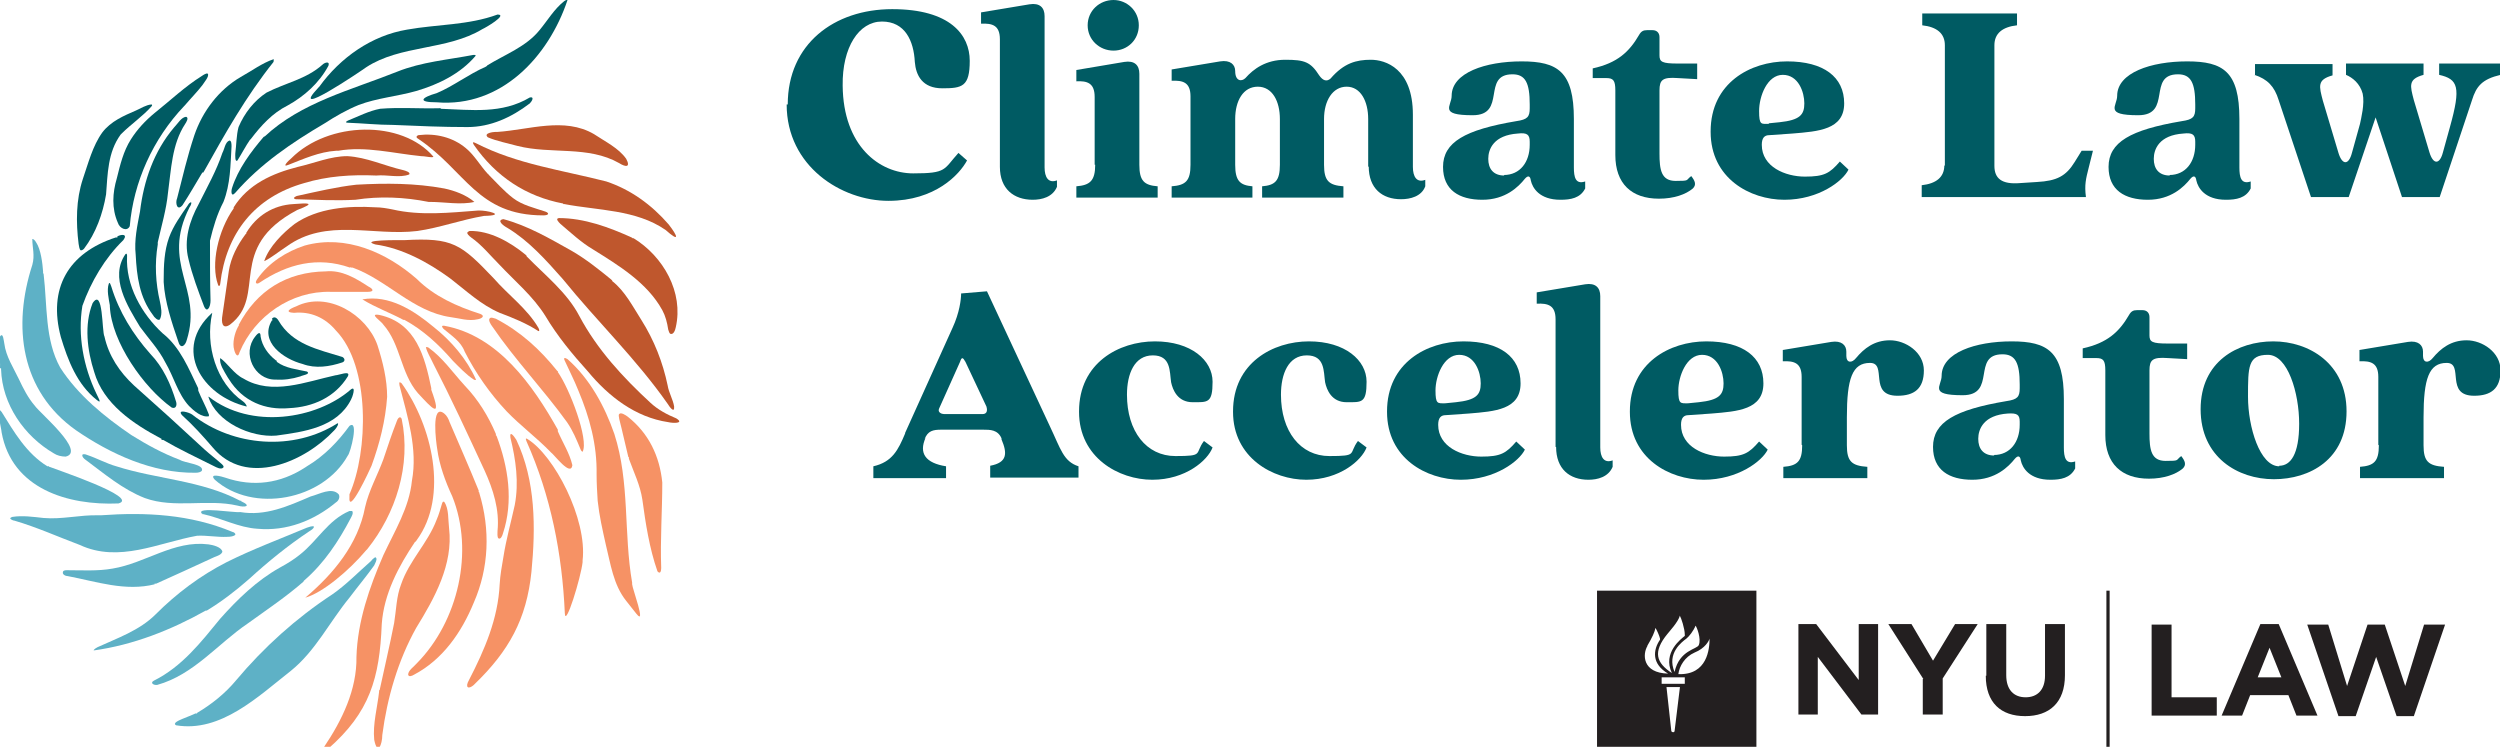<?xml version="1.0" encoding="UTF-8"?>
<svg id="Layer_1" xmlns="http://www.w3.org/2000/svg" version="1.1" viewBox="0 0 464.3 138.7">
  <!-- Generator: Adobe Illustrator 29.4.0, SVG Export Plug-In . SVG Version: 2.1.0 Build 152)  -->
  <defs>
    <style>
      .st0 {
        fill: #5eb1c6;
      }

      .st1 {
        fill: #231f20;
      }

      .st2 {
        fill: #bf572d;
      }

      .st3 {
        fill: #f69265;
      }

      .st4 {
        fill: #005b63;
      }
    </style>
  </defs>
  <g>
    <path class="st4" d="M146.3,19.4c0-11.2,8.6-17.7,19.4-17.7s14.4,4.8,14.4,9.6-1.4,5.1-5.1,5.1-4.9-2.4-5.1-4.9c-.2-3.9-1.8-7.5-6.1-7.5s-7.4,4.8-7.3,11.9c.1,11.2,6.8,16.3,13.1,16.3s5.6-.7,8.4-3.8l1.6,1.4c-1.4,2.6-5.9,7.5-14.6,7.5s-18.9-6.4-18.9-17.9h0Z"/>
    <path class="st4" d="M185.7,31V7.3c0-2.6-1.4-3-3.5-2.9v-2.1l9-1.5c1.9-.3,2.8.6,2.8,2.2v28.1c0,1.8.7,3,2.3,2.4v1.2c-.8,1.9-2.8,2.4-4.5,2.4-3.5,0-6.1-2-6.1-6.1h0Z"/>
    <path class="st4" d="M203.3,30.6v-12.6c0-2.6-1.4-3-3.4-2.9v-2.1l8.9-1.5c1.9-.3,2.8.6,2.8,2.2v16.9c0,3,.9,3.8,3.4,4v2.1h-15.1v-2.1c2.5-.2,3.5-1,3.5-4h0ZM206.8,0c2.5,0,4.7,2,4.7,4.7s-2.1,4.7-4.7,4.7-4.8-2-4.8-4.7S204.2,0,206.8,0Z"/>
    <path class="st4" d="M254.1,31v-8.9c0-3.3-1.4-6-4-6s-4.2,2.6-4.2,6v8.5c0,3,.9,3.8,3.6,4v2.1h-15.1v-2.1c2.4-.2,3.3-1,3.3-4v-8.5c0-3.3-1.4-6-4.1-6s-4.2,2.6-4.2,6v8.5c0,3,.9,3.8,3.2,4v2.1h-15v-2.1c2.6-.2,3.5-1,3.5-4v-12.7c0-2.6-1.4-3-3.5-2.9v-2.1l9-1.5c1.9-.3,2.8.6,2.8,1.8,0,1.9,1.2,2,1.9,1.3,1.5-1.7,3.8-3.4,7.4-3.4s4.7.4,6.3,2.9c.7,1,1.4,1.2,2.1.6,2.5-2.9,4.8-3.5,7.5-3.5s7.8,1.6,7.8,10.2v9.7c0,1.8.7,3,2.3,2.4v1.2c-.7,1.9-2.8,2.4-4.5,2.4-3.5,0-6-2-6-6.1h0Z"/>
    <path class="st4" d="M268,31c0-4.6,4.1-6.9,13.6-8.5,2.1-.3,2.5-.8,2.5-2.4v-.7c0-4-.8-5.6-3.2-5.6-5.8,0-1,7.6-7.4,7.6s-3.9-1.7-3.9-3.6c0-4.3,6.3-6.4,13-6.4s9.7,1.9,9.7,10.7v9c0,1.8.3,3.2,2.1,2.6v1.3c-.9,1.8-2.7,2.1-4.6,2.1-3.9,0-5.2-2.2-5.5-3.6-.1-.8-.5-1-1.1-.3-1.2,1.5-3.6,3.9-7.9,3.9s-7.3-1.8-7.3-6.1h0ZM279.3,32.5c3,0,4.8-2.4,4.8-5.6v-.6c0-1.3-.5-1.7-2.2-1.5-4.5.3-5.5,2.9-5.5,4.7s.9,3.1,3,3.1h0Z"/>
    <path class="st4" d="M300,28.8v-12c0-1.9-.4-2.3-1.7-2.3h-2.5v-1.8c4.6-1,6.8-3.1,8.6-6.2.4-.7.8-.9,1.5-.9h1c.8,0,1.3.5,1.3,1.3v3.4c0,1.2.5,1.5,3.4,1.5h3.6v2.9l-3.6-.2c-2.8-.2-3.4.3-3.4,2.3v11.7c0,3,.3,5.1,3,5.1s1.8-.1,2.9-.9c.7.9,1,1.6.3,2.3-1.3,1.1-3.5,1.9-6.3,1.9-5.1,0-8.1-2.8-8.1-8.1h0Z"/>
    <path class="st4" d="M317.7,24.4c0-9,7.4-13,14.2-13s10.6,2.9,10.6,7.8-4.8,5.2-9.6,5.6l-4.3.3c-.9,0-1.4.5-1.4,1.8,0,4.1,4.4,5.9,8,5.9s4.6-.6,6.5-2.8l1.6,1.5c-1,2.1-5.5,5.6-11.9,5.6s-13.7-4-13.7-12.6h0ZM328.5,22.9l2-.2c3.8-.4,4.6-1.4,4.6-3.5s-1.1-5.3-4-5.3-4.4,4-4.4,6.7.4,2.4,1.8,2.4h0Z"/>
    <path class="st4" d="M361.2,30.8V8.4c0-2.2-1.5-3.4-4.2-3.7v-2.2h17.6v2.2c-2.7.3-4.2,1.5-4.2,3.7v22.4c0,2.3,1.3,3.5,4.8,3.2l3.1-.2c3.7-.2,5.4-1.1,7-3.7l1.3-2.1h2.1l-.8,3.2c-.5,2-.8,3.1-.5,5.4h-30.5v-2.2c2.7-.3,4.2-1.5,4.2-3.7h0Z"/>
    <path class="st4" d="M391.6,31c0-4.6,4.1-6.9,13.6-8.5,2.1-.3,2.5-.8,2.5-2.4v-.7c0-4-.8-5.6-3.2-5.6-5.8,0-1,7.6-7.4,7.6s-3.9-1.7-3.9-3.6c0-4.3,6.3-6.4,13-6.4s9.7,1.9,9.7,10.7v9c0,1.8.3,3.2,2.1,2.6v1.3c-.9,1.8-2.7,2.1-4.6,2.1-3.9,0-5.2-2.2-5.5-3.6-.1-.8-.5-1-1.1-.3-1.2,1.5-3.6,3.9-7.9,3.9s-7.3-1.8-7.3-6.1h0ZM402.9,32.5c3,0,4.8-2.4,4.8-5.6v-.6c0-1.3-.5-1.7-2.2-1.5-4.5.3-5.5,2.9-5.5,4.7s.9,3.1,3,3.1h0Z"/>
    <path class="st4" d="M418.8,14v-2.1h14.4v2.1c-2.9.8-2.5,2-1.8,4.7l2.9,9.7c.7,2.3,1.9,2.3,2.5,0l1.5-5.4c.2-1,.9-3.7.5-5.6-.5-1.9-1.9-3-3.1-3.5v-2.1h14.4v2.1c-2.9.8-2.5,2-1.8,4.7l2.9,9.7c.7,2.3,1.9,2.3,2.5,0l1.3-4.7c2.1-7.5,1.5-8.9-2-9.7v-2.1h11.4v2.1c-3.4.8-4.5,2.1-5.3,4.7l-6,18h-7l-4.9-14.8-5,14.8h-7l-6-18c-.8-2.6-2.1-3.9-4.5-4.7h0Z"/>
    <path class="st4" d="M168.1,80.4l8.8-19.5c1.3-2.8,1.6-5.3,1.6-6.4l4.8-.4,11.7,25.1c2,4.2,2.5,6.5,5.3,7.4v2.1h-16.4v-2.2c3.2-.6,3.2-2.3,2.1-4.9v-.2c-.7-1.6-2.1-1.6-3.4-1.6h-7.8c-1.5,0-2.5.2-3.1,1.8l.2-.3c-1.3,2.9,0,4.7,3.8,5.3v2.2h-13.5v-2.2c3.5-.8,4.6-3,5.9-6.1h0ZM175.2,76.9h7.3c.6,0,1-.4.7-1.4l-3.9-8.3c-.5-.9-.7-.9-1,0l-3.9,8.7c-.3.7.5,1,.9,1h0Z"/>
    <path class="st4" d="M200.4,76.4c0-9,7.4-13,14.1-13s10.7,3.5,10.7,7.5-.9,3.8-3.7,3.8-3.7-2.3-4-3.7c-.3-2,0-5-3.4-5s-4.8,3.4-4.8,7.3c0,6.8,3.6,11.4,9,11.4s3.5-.4,5.3-2.8l1.6,1.2c-.9,2.4-5,6-11.2,6s-13.6-4.1-13.6-12.6h0Z"/>
    <path class="st4" d="M229,76.4c0-9,7.4-13,14.1-13s10.7,3.5,10.7,7.5-.9,3.8-3.7,3.8-3.7-2.3-4-3.7c-.3-2,0-5-3.4-5s-4.8,3.4-4.8,7.3c0,6.8,3.6,11.4,9,11.4s3.5-.4,5.3-2.8l1.6,1.2c-.9,2.4-5,6-11.2,6s-13.6-4.1-13.6-12.6h0Z"/>
    <path class="st4" d="M257.6,76.4c0-9,7.4-13,14.2-13s10.6,2.9,10.6,7.8-4.8,5.2-9.6,5.6l-4.3.3c-.9,0-1.4.5-1.4,1.8,0,4.1,4.4,5.9,8,5.9s4.6-.6,6.5-2.8l1.6,1.5c-1,2.1-5.5,5.6-11.9,5.6s-13.7-4-13.7-12.6h0ZM268.4,74.9l2-.2c3.8-.4,4.6-1.4,4.6-3.5s-1.1-5.3-4-5.3-4.4,4-4.4,6.6.4,2.4,1.8,2.4h0Z"/>
    <path class="st4" d="M288.9,83v-23.7c0-2.6-1.4-3-3.5-2.9v-2.1l9-1.5c1.9-.3,2.8.6,2.8,2.2v28.1c0,1.8.7,3,2.3,2.4v1.2c-.8,1.9-2.8,2.4-4.5,2.4-3.5,0-6-2-6-6.1h0Z"/>
    <path class="st4" d="M302.7,76.4c0-9,7.4-13,14.2-13s10.6,2.9,10.6,7.8-4.8,5.2-9.6,5.6l-4.3.3c-.9,0-1.4.5-1.4,1.8,0,4.1,4.4,5.9,8,5.9s4.6-.6,6.5-2.8l1.6,1.5c-1,2.1-5.5,5.6-11.9,5.6s-13.7-4-13.7-12.6h0ZM313.5,74.9l2-.2c3.8-.4,4.6-1.4,4.6-3.5s-1.1-5.3-4-5.3-4.4,4-4.4,6.6.4,2.4,1.8,2.4h0Z"/>
    <path class="st4" d="M334.6,82.6v-12.6c0-2.6-1.4-3-3.5-2.9v-2.1l9-1.5c1.9-.3,2.8.6,2.8,1.8v.8c0,1.3,1,1.4,1.8.4,1.5-1.8,3.4-3.3,6.3-3.3s6.3,2.2,6.3,5.6-1.8,4.7-4.9,4.7c-5.5,0-1.8-6.1-5.1-6.1s-4.3,2.9-4.3,10.1v5.2c0,3,.9,3.8,3.8,4v2.1h-15.6v-2.1c2.6-.2,3.5-1,3.5-4h0Z"/>
    <path class="st4" d="M359,83c0-4.6,4.1-6.9,13.6-8.5,2.1-.3,2.5-.8,2.5-2.4v-.7c0-4-.8-5.6-3.2-5.6-5.8,0-1,7.6-7.4,7.6s-3.9-1.7-3.9-3.6c0-4.3,6.3-6.4,13-6.4s9.7,1.9,9.7,10.7v9c0,1.8.3,3.2,2.1,2.6v1.3c-.9,1.8-2.7,2.1-4.6,2.1-3.9,0-5.2-2.2-5.5-3.6-.1-.8-.5-1-1.1-.3-1.2,1.5-3.6,3.9-7.9,3.9s-7.3-1.8-7.3-6.1h0ZM370.3,84.5c3,0,4.8-2.4,4.8-5.6v-.6c0-1.3-.5-1.6-2.2-1.5-4.5.3-5.5,2.9-5.5,4.7s.9,3.1,3,3.1h0Z"/>
    <path class="st4" d="M391,80.8v-12c0-1.9-.4-2.3-1.7-2.3h-2.5v-1.8c4.6-1,6.8-3.1,8.6-6.2.4-.7.8-.9,1.5-.9h1c.8,0,1.3.5,1.3,1.3v3.4c0,1.2.5,1.5,3.4,1.5h3.6v2.9l-3.6-.2c-2.8-.2-3.4.3-3.4,2.3v11.7c0,3,.3,5.1,3,5.1s1.8-.1,2.9-.9c.7.9,1,1.6.3,2.3-1.3,1.1-3.5,1.9-6.3,1.9-5.1,0-8.1-2.8-8.1-8.1h0Z"/>
    <path class="st4" d="M408.7,76c0-8.9,6.9-12.6,13.5-12.6s13.6,4.1,13.6,13-6.8,12.6-13.5,12.6-13.6-4.1-13.6-13ZM423.3,86.5c2.1,0,3.7-2.1,3.7-7.8s-2.1-12.8-5.8-12.8-3.7,2.2-3.7,7.8,2.2,12.9,5.8,12.9Z"/>
    <path class="st4" d="M441.7,82.6v-12.6c0-2.6-1.4-3-3.5-2.9v-2.1l9-1.5c1.9-.3,2.8.6,2.8,1.8v.8c0,1.3,1,1.4,1.8.4,1.5-1.8,3.4-3.3,6.3-3.3s6.3,2.2,6.3,5.6-1.8,4.7-4.9,4.7c-5.5,0-1.8-6.1-5.1-6.1s-4.3,2.9-4.3,10.1v5.2c0,3,.9,3.8,3.8,4v2.1h-15.6v-2.1c2.6-.2,3.5-1,3.5-4h0Z"/>
  </g>
  <g>
    <g>
      <path class="st1" d="M399.6,116h3.7v13.5h8.4v3.4h-12.1v-16.8h0Z"/>
      <path class="st1" d="M419.8,115.9h3.4l7.2,17h-3.9l-1.5-3.8h-7.1l-1.5,3.8h-3.8l7.2-17h0ZM423.7,125.8l-2.2-5.5-2.2,5.5h4.5Z"/>
      <path class="st1" d="M428.4,116h4l3.5,11.4,3.8-11.4h3.2l3.8,11.4,3.5-11.4h3.9l-5.8,17h-3.2l-3.8-11-3.8,11h-3.2l-5.8-17h0Z"/>
    </g>
    <rect class="st1" x="391.2" y="109.7" width=".6" height="29.6"/>
    <g>
      <g>
        <path class="st1" d="M333.9,115.9h3.4l7.9,10.4v-10.4h3.6v16.8h-3.1l-8.1-10.7v10.7h-3.6v-16.8Z"/>
        <path class="st1" d="M357.2,126.1l-6.5-10.2h4.3l4,6.8,4.1-6.8h4.2l-6.5,10.1v6.7h-3.7v-6.6h0Z"/>
        <path class="st1" d="M368.9,125.5v-9.6h3.7v9.5c0,2.7,1.4,4.1,3.6,4.1s3.6-1.4,3.6-4v-9.6h3.7v9.5c0,5.1-2.9,7.6-7.4,7.6s-7.3-2.5-7.3-7.5h0Z"/>
      </g>
      <path class="st1" d="M296.6,109.7v29.6h29.6v-29.6h-29.6ZM314.9,116.2s0,0,0,0c.2.2,1.1,2.4.6,3.6-.3.8-3.6.9-4.5,5,0,0,0,0,0,0-1.5-3.5,1.4-5.6,2.2-6.2.5-.4,1.3-1.4,1.7-2.4h0ZM312,114.4s0,0,0,0c.2.3.9,2.3.9,3.5s0,.2,0,.2c-.6.5-4.2,3.1-2.4,6.9,0,0,0,0,0,0-2.9-1.9-3.6-3.9-.8-7.3.3-.4,2-2.2,2.3-3.4h0ZM305.9,120c.9-1.5,1.5-2.8,1.5-3.3,0,0,0,0,.1,0,.2.3.7,1.4.8,1.9,0,0,0,.1,0,.2-1.3,1.9-1.6,4.5,1.5,6.3,0,0,0,0,0,0-4.8-.1-4.8-3.6-3.8-5.2h0ZM311,135.8c-.1.3-.5.2-.6,0l-.9-8.2h2.5l-1,8.2h0ZM312.9,127h-4.3v-1.2h4.3v1.2ZM311.7,125.2s0,0,0,0c.2-1.5,1.2-3.2,3-4,2-.8,2.7-2.2,2.8-2.6,0,0,0,0,0,0,0,1.9-.4,6.8-5.8,6.6h0Z"/>
    </g>
  </g>
  <g>
    <path class="st0" d="M8.1,50.9c.7,5.8.2,12.2,3.1,17.4,3.3,5.1,8.2,9.1,13.2,12.5,2.9,1.8,5.8,3.4,9,4.6.9.6,4.5.8,4.1,2-.2.3-.7.4-1.2.4-8,.1-15.8-3.5-22.2-7.9-10.3-7.3-11.8-19.3-8.1-30.7.5-1.8,0-3.2,0-4.8.1-.1.5.2.7.6.9,1.3,1.2,4,1.3,5.4,0,0,0,.3,0,.3Z"/>
    <path class="st3" d="M77.1,100.6c-3.1,4.6-5.8,9.7-6.2,15.3-.4,10-2.2,16.4-10,23.2-.6.4-1,.2-.7-.4,3.3-4.9,6.1-10.6,6-16.7.2-6.6,2.4-12.9,5-18.9,2.1-4.5,4.8-8.8,5.3-13.8,1.1-5.9-.8-11.9-2.3-17.7,0-.2-.1-.5,0-.6,0,0,.2,0,.4.2,5.6,7.8,8.8,20.9,2.8,29.1l-.2.3h0Z"/>
    <path class="st2" d="M97.8,47.6c3.5,3.6,7.5,6.7,9.8,11.1,3.3,6.2,8.1,11.4,13.2,16.1,1.4,1.3,3.1,2.2,4.8,2.9,1.6,1-.7.9-1.5.7-6.1-.9-11.1-4.8-14.9-9.4-2.9-3.2-5.7-6.6-7.9-10.3-2.3-3.7-5.7-6.5-8.6-9.6-1.7-1.7-3.2-3.6-5.2-5-.4-.3-.8-.7-.7-.9,0-.1.2-.2.4-.3,3.8-.1,7.6,2.1,10.4,4.4l.2.2h0Z"/>
    <path class="st2" d="M113.7,52.2c2.4,1.9,3.8,4.7,5.4,7.2,2.4,3.8,4,7.9,4.9,12.2.2,1.3,1,2.6,1.2,3.9.1,1.4-.9,0-1.2-.5-5.8-8.3-13.1-15.3-19.5-23.2-3.1-3.5-6.3-7.1-10.3-9.5-.6-.3-2.1-1.4-.7-1.6,4.5,1.2,8.6,3.6,12.7,5.9,2.6,1.5,5.1,3.5,7.3,5.3l.2.2h0Z"/>
    <path class="st3" d="M89,91.5c2.1,6.9,1.8,14-1,20.4-2.3,5.6-5.8,10.6-11.1,13.4-.3.2-1,.5-1.1,0,0-.8,1.1-1.5,1.6-2.1,7.7-7.8,10.7-20.8,6.6-31-1.3-2.8-2.4-5.8-2.8-8.8-.2-1.2-1.2-8.6,1.3-6.6.5.4.8,1,1,1.6,1.8,4.2,3.7,8.5,5.4,12.7v.3q.1,0,.1,0Z"/>
    <path class="st0" d="M36.6,132.4c2.7-1.6,5.2-3.6,7.2-6,5.2-6.2,11.2-11.6,17.9-16,2.6-1.8,4.8-4.1,7.2-6.2.2-.2.3-.4.5-.5.2-.2.4-.3.5,0,.1.3-.2.9-.4,1.3-1.5,2.1-3.1,4-4.6,6-3.7,4.5-6.3,9.9-10.9,13.6-6,4.7-13,11.5-21.3,10.1-.7-.4.5-.9,1.2-1.2.7-.3,1.8-.7,2.4-1h.3c0-.1,0-.1,0-.1Z"/>
    <path class="st4" d="M49.1,25.4c6.8-6.4,16.2-8.7,24.7-12.1,4.5-1.8,9.4-2.2,14.1-3.1.4,0,.5,0,.4.2-2.8,3.3-6.9,5.3-11,6.5-3.5,1-7.3,1.3-10.7,2.6-2.2.9-4.3,2.1-6.3,3.4-6.1,3.6-11.9,7.5-16.6,12.9-.8.9-.8-.3-.6-.9,1.1-3.5,3.5-6.7,5.8-9.4l.2-.2h0Z"/>
    <path class="st0" d="M18.7,95.7c8.4-.6,16.6-.2,24.5,3.1.2,0,.6.3.5.5-.2.3-.9.4-1.5.4-1.8.1-3.8-.3-5.6-.2-7.2,1.3-14.5,5.1-21.8,1.7-4-1.5-8-3.3-12.1-4.5-.2,0-.7-.2-.8-.4,0-.1.1-.2.4-.3,1.9-.3,3.9,0,5.8.2,3.4.3,6.8-.6,10.2-.5h.3Z"/>
    <path class="st3" d="M88,127.2c-1,.9-1.7.5-.9-.9,2.9-5.6,5.4-11.4,5.7-17.8.1-1.7.4-3.4.7-5.1.5-3.2,1.4-6.4,2.1-9.6.8-4.2.2-8.4-.8-12.5-.2-1.4.6-.4,1.1.4,3.6,7.6,3.6,16.3,2.8,24.5-.9,8.8-4.2,14.7-10.5,20.8l-.2.2h0Z"/>
    <path class="st3" d="M117.4,108.5c0,.7,2.7,7.9.8,5.5-.6-.8-1.3-1.6-1.9-2.4-2.4-3-2.9-6.9-3.8-10.5-.6-2.7-1.2-5.3-1.5-8.1-.1-1.6-.2-3.2-.2-4.9.1-5.5-1.3-10.6-3.4-15.6-.8-2-1.7-3.7-2.6-5.7-.1-.4.1-.4.6-.1,4.1,3.6,6.9,8.7,8.7,13.9,2.9,9,1.7,18.4,3.3,27.6v.3c0,0,0,0,0,0Z"/>
    <path class="st3" d="M70.5,128.2c.9-4.2,1.9-8.4,2.7-12.5.4-2.4.4-4.9,1.3-7.2,1.5-4.4,5-7.7,6.6-12,.4-.9.7-2,1-3,.1-.3.2-.4.4-.3.9,1.3.7,3.3.9,4.9.8,6.7-2.7,13-6.1,18.5-3.4,6.1-5.4,13-6.3,19.9,0,1.8-.9,3.9-1.5.9-.3-2.9.6-6.1.9-8.9v-.3h0Z"/>
    <path class="st0" d="M56.5,107.9c-3.3,2.9-6.9,5.3-10.5,7.9-5.6,3.8-10,9.5-16.8,11.4-.7.1-1.4-.4-.6-.8,5.2-2.6,8.7-7.1,12.3-11.5,3.2-3.6,6.8-7.1,11.1-9.5,1.3-.7,2.6-1.5,3.7-2.4,3.3-2.6,5.2-6.4,9.2-8.1.2,0,.4,0,.5,0,.3.4-.1,1-.3,1.4-2.2,4.2-4.9,8.3-8.6,11.5l-.2.2h0Z"/>
    <path class="st3" d="M64.9,91.8c3.5-7.9,3.9-23.8-2.5-30.4-2-2.4-4.7-3.6-7.8-3.3-1.9-.1-.7-.8.4-1.2,5.8-2.9,13.1,1.5,15.1,7.2,1,3.1,1.8,6.4,1.8,9.6-.3,4.4-1.4,8.7-2.9,12.8-.3.7-4.4,9.6-4.1,5.7v-.3c0,0,0,0,0,0Z"/>
    <path class="st2" d="M104.6,37.8c-6.9-1.3-12.5-5-16.6-10.9-.3-.5-.2-.6.4-.3,7.6,3.9,16,5,24.2,7.1,4.5,1.5,8.4,4.3,11.6,8,1.7,2.2,2.1,3.4-.6,1-5.5-3.8-12.6-3.6-18.8-4.8h-.2s0,0,0,0Z"/>
    <path class="st0" d="M38.2,113.4c-6.4,3.6-13.5,6.4-20.8,7.4,0-.2.5-.5.7-.6,3.7-1.7,7.8-3.1,10.8-6.1,3.9-3.9,8.3-7.2,13.2-9.7,4.8-2.4,9.9-4.3,14.9-6.4.3-.1,1.1-.4,1.3-.2,0,.4-.6.7-.9.9-3.9,2.6-7.6,5.6-11.1,8.8-2.5,2.2-5.1,4.2-7.9,5.9h-.2Z"/>
    <path class="st3" d="M103.6,80.1c.9,2.1,2.2,4.1,2.7,6.3-.3,2.2-3.3-1.9-4-2.4-2.6-2.7-5.6-4.9-8.2-7.6-3.1-3.3-5.7-7-7.8-11.1-.7-1.9-2.5-3-3.9-4.2-.2-.2-.6-.7.1-.6,10,1.8,16.5,11.1,21.1,19.3v.3c.1,0,.1,0,.1,0Z"/>
    <path class="st3" d="M65,49.7c-6-2.1-11.6-.7-16.8,2.8-.3.2-.5.2-.6.1-.2-.2,0-.5.2-.8,2.1-3,5.4-5.1,8.8-6.2,7.6-2.1,15.2,1.3,20.8,6.2,3.2,3.2,7.4,5.1,11.8,6.5,1,.4.2.9-.5,1-1.7.4-3.4-.2-5-.4-7-1-11.8-6.9-18.2-9.2h-.3c0,0,0-.1,0-.1Z"/>
    <path class="st4" d="M30,81.5c-5.3-2.8-10.8-6.5-12.5-12.4-1.3-4-1.9-8.8-.3-12.8,2-3,1.7,5.3,2.2,6.2.8,3.6,2.8,6.6,5.5,9.1,4.4,3.9,8.7,7.8,13,11.8,1.1,1,2.3,1.9,3.3,2.8.2.2.4.4.3.6-.4.5-1.3,0-1.7-.2-3.2-1.6-6.6-3.2-9.5-4.9h-.3c0-.1,0-.2,0-.2Z"/>
    <path class="st2" d="M43.4,38.5c2.7-4.3,7.2-6.3,11.9-7.5,3.1-.7,6.1-2,9.2-2,3.6.2,6.9,1.8,10.4,2.6.4.1,1.4.4,1.1.8-1.8.7-4.1,0-6.1.2-4.6-.2-9.1.1-13.4,1.4-9.2,2.6-14.5,9.3-15.6,18.7,0,.2-.2.7-.4.2-1.4-3.8,0-10.1,2.9-14.2v-.2c.1,0,.1,0,.1,0Z"/>
    <path class="st4" d="M29.3,45.4c-.6,3.6-.4,7.2.4,10.6.2,1,.5,2.3,0,3.3-.3.4-1.1-.4-1.3-.8-2.5-3.3-3-7.2-3.2-11.2-.3-2.7.3-5.4.8-8,.7-5.8,2.6-11.2,6.3-15.6.7-.7,1.4-2,2.3-2,.5.2,0,1-.2,1.3-2.5,3.8-2.6,8.5-3.2,12.8-.3,3.1-1.2,6.1-1.9,9.2v.3s0,0,0,0Z"/>
    <path class="st2" d="M49.1,48.4c.9-2.6,3.4-5.1,5.6-6.8,4.3-3,10-3.4,15-3.1,1.1,0,2.2.2,3.2.4,5.2,1.2,10.6.6,15.9.2,1.6-.1,5.5.9,1.1,1-4.2.7-8.2,2.2-12.4,2.8-8.2,1-16.9-2.5-24.3,2.9-1.4.9-2.7,2-4.1,2.7h0s0,0,0,0Z"/>
    <path class="st2" d="M117.6,44.2c5.6,3.4,9.4,10.1,7.9,16.6-.1.5-.4,1.4-1,1.2-.2-.1-.3-.5-.4-.8-.2-1.3-.5-2.5-1.1-3.6-2.8-5.1-8.1-8.3-12.9-11.3-2.2-1.3-4.1-3.1-6-4.7-.4-.4-1-1-.3-1.1,4.7,0,9.3,1.7,13.5,3.6l.3.2h0Z"/>
    <path class="st2" d="M75.1,44.6c9-.5,10.5.7,16.6,7.1,2.7,3.1,6.2,5.6,8.3,9.2.2.4.2.6,0,.6-2.1-1.4-4.8-2.5-7.2-3.4-3.5-1.5-6.2-4.1-9.2-6.4-4.1-3-8.9-5.6-13.9-6.3-3.1-.9,4.6-.8,5.1-.8h.3Z"/>
    <path class="st3" d="M92.2,80.9c2.2,5.8,3.2,12.2,1.2,18.2-.1.4-.4,1.1-.8.9-.3-.2-.2-1-.2-1.4.4-3.9-.8-7.7-2.4-11.2-3.1-6.7-6.2-13.4-9.6-20-.4-.9-1.1-2-1.3-2.9,0-.1.2,0,.4,0,2.7,1.9,4.6,4.7,6.8,7.1,2.5,2.6,4.4,5.7,5.8,9v.3c.1,0,.1,0,.1,0Z"/>
    <path class="st4" d="M21.8,43.9c.7-.4,2-.5,1.1.7-3.4,3.3-6,7.7-7.6,12.2-.9,5.5.2,11.3,2.6,16.3.2.5,1.2,2.1.1,1.2-3.7-2.9-5.4-7.4-6.7-11.7-2.4-9,1.3-15.6,10.2-18.5h.3q0,0,0-.1Z"/>
    <path class="st4" d="M37.6,32c-1.2,2-2.4,4.1-3.7,6.1-1,1.2-1.4-.4-1-1.3,1-3.9,1.9-7.8,3.2-11.7,1.5-4.4,4.5-8.4,8.6-10.8,2-1.1,4-2.6,6.1-3.3.1,0,0,.2,0,.5-5.1,6.4-9,13.3-12.9,20.3l-.2.3h0Z"/>
    <path class="st4" d="M59.3,16.1c3.9-5.4,9.7-9.5,16.3-10.6,5.6-1,11.4-.8,16.8-2.8,2,0-2.3,2.5-2.8,2.7-6.6,4-15.2,2.9-21.6,7.1-1.1.8-14.6,9.9-8.9,3.8l.2-.2Z"/>
    <path class="st3" d="M68,102.2c-3.2,3.8-8.1,7.9-11.3,8.8,5.2-4.4,9.8-9.9,11.1-16.8.7-3.1,2.3-5.9,3.4-8.9.8-2.4,1.6-4.8,2.5-7.1.1-.4.6-1.1.9-.4,1.8,8.6-1.1,17.6-6.4,24.2l-.2.2h0Z"/>
    <path class="st4" d="M34.2,19.7c-5.8,6.1-9.4,14.1-10.1,22.3-.5,1.1-1.9.4-2.2-.6-1.2-2.7-1-5.6-.2-8.3.6-2.4,1.2-5,2.6-7.2,1.2-1.9,2.7-3.5,4.4-4.9,2.9-2.3,5.6-4.9,8.8-6.9.3-.2.9-.6,1.1-.4.3.5-.7,1.6-1,2.1-1,1.3-2.2,2.5-3.3,3.8l-.2.2h0Z"/>
    <path class="st3" d="M108.2,104.4c-.3,2.8-3.2,12.3-3.3,9.5-.5-11.1-2.6-21.8-7.1-31.9-.1-.3-.3-.7.1-.5,5,3,11.2,14.9,10.3,22.6v.4c0,0,0,0,0,0Z"/>
    <path class="st4" d="M90.4,12.2c3.4-2.1,7.3-3.5,9.8-6.6,1.5-1.8,2.7-3.9,4.6-5.4.3-.2.6-.3.6-.2-3.5,10.5-12.3,20-24.3,19-3.7,0-2.8-.9,0-1.7,3.1-1.3,5.9-3.5,9.1-4.9l.3-.2h0Z"/>
    <path class="st0" d="M28.8,108.5c-5.5,1.4-10.9-.5-16.2-1.5-.4,0-1.1-.3-.9-.8,0-.2.3-.3.7-.3,2.8,0,5.7.2,8.5-.3,6.1-1,11.4-5.3,17.8-4.5.8.1,2.5.5,2.6,1.4-.3.7-1.3.8-2,1.2-3.4,1.6-7,3.2-10.3,4.7h-.3c0,0,0,.1,0,.1Z"/>
    <path class="st4" d="M39,45c0,3.6,0,7.4.1,10.8,0,.5-.1,1.3-.5,1.6-.2.2-.5,0-.7-.5-1.1-2.9-2.2-5.8-2.9-8.8-.9-3.5.2-7.1,1.9-10.2,1.6-3.2,3.3-6.2,4.4-9.5.4-.7.5-2,1.3-2.3.4,0,.4.7.4,1.1-.2,3.5-.2,7-1.5,10.3-1.2,2.3-1.9,4.7-2.5,7.2v.3s0,0,0,0Z"/>
    <path class="st4" d="M22.4,25c-2.4,3.3-2.4,7.3-2.7,11.1-.6,3.6-1.9,7.2-4.1,10.1-.2.2-.4.3-.6.3-.3-.2-.3-.8-.4-1.2-.5-4-.5-8.2.8-12.1,1-2.9,1.8-6.1,3.6-8.6,1.6-2.1,4-3.1,6.3-4.1.9-.4,1.8-1,2.8-1.1.2,0,.2.2,0,.4-1.6,1.8-3.8,3.3-5.5,5l-.2.2h0Z"/>
    <path class="st4" d="M62.8,78.7c0,.3-.4.9-.7,1.2-5.6,6-16.4,10.6-22.6,3.2-1.8-2.1-3.6-4.1-5.7-6-1-1.2,1.4-.5,1.9-.1,7.6,6,18.9,6.8,27,1.6,0,0,0,0,0,0Z"/>
    <path class="st3" d="M116.7,84.9c-.6-2.4-1.1-4.8-1.7-7.1,0-.3-.2-.7,0-.9.3-.4,1.2.2,1.6.5,3.9,3.1,5.9,7.3,6.4,12.2,0,5.3-.4,10.6-.2,15.9,0,.6-.2,1.2-.7.6-1.5-4.3-2.2-8.9-2.8-13.3-.4-2.7-1.6-5.1-2.5-7.6v-.3c0,0,0,0,0,0Z"/>
    <path class="st0" d="M57,86.6c3.2-1.9,5.8-4.6,7.9-7.5,1.8-1.3.2,5-.3,5.5-4.6,8.3-17.6,10.8-24.7,4.5-1.2-1.3,1.3-.6,1.9-.4,5.2,1.8,10.3,1.1,14.9-1.9l.3-.2h0Z"/>
    <path class="st0" d="M9.2,86.7c.9.4,16.9,5.7,12.8,6.8-9.4.4-19.8-2.7-21.7-13.2,0-.6-1.3-5.5,0-3.8,2.3,3.7,4.6,7.7,8.5,10.1h.3c0,.1,0,.1,0,.1Z"/>
    <path class="st3" d="M103.6,69.1c2.2,3.1,5.8,12.6,4.6,14.8-.1,0-.3-.2-.4-.5-.7-1.7-1.4-3.4-2.5-5-4.4-6.1-9.6-11.5-13.9-17.8-.3-.4-.7-1.1-.5-1.4.2-.4.8-.1,1.2,0,4.6,2.4,8.2,5.7,11.4,9.7h.1c0,.1,0,.1,0,.1Z"/>
    <path class="st3" d="M44.3,60.4c3.4-6.5,9-9.9,16.2-10,3-.3,5.6,1.3,7.9,2.8,1,.5,1.1,1-.1,1-2.3,0-4.7,0-6.9,0-7.3-.2-14.1,4.5-16.9,11.2-.3,1.2-.8.4-1-.4-.4-1.3.1-3.2.7-4.3,0,0,.2-.3.2-.3Z"/>
    <path class="st0" d="M44.8,93.1c2,.9.7,1.2-.7.8-5.6-1.3-11.7.6-17.2-1.4-4.1-1.6-7.5-4.5-11-7.1-.3-.2-.7-.6-.6-.9,0-.2.5-.2.9,0,1.8.6,3.6,1.6,5.4,2.1,7.5,2.4,15.8,2.6,23,6.4h.2Z"/>
    <path class="st4" d="M81.8,20.2c5.8.2,11.4,1,16.6-2.1.9-.2.4.7,0,1.1-3.4,2.6-7.3,4.4-11.6,4.4-4.6,0-9.2-.2-13.8-.4-2.8,0-5.6-.3-8.3-.4-.4,0-.7-.1-.1-.4,2-.8,3.9-1.8,6-2.2,3.6-.3,7.3,0,11-.1h.3Z"/>
    <path class="st2" d="M45.7,43.3c1.9-3.2,5-5.2,8.8-5.4,2.6-.2,4.4-.3.7,1.1-13.4,7.1-5.4,15.9-12.5,21.3-1.5,1-1.6-.6-1.4-1.7.4-2.8.8-5.5,1.2-8.3.4-2.5,1.6-4.8,3.1-6.8l.2-.2h0Z"/>
    <path class="st4" d="M36.8,72.5c.6,1.5,1.4,2.9,2,4.5,0,.1,0,.2,0,.3-1.3.3-2.8-1-3.7-1.9-2.1-2.3-2.8-5.4-4.4-8.1-1.2-2.4-3.1-4.4-4.7-6.6-2.3-3.8-5.7-9.2-2.7-13.5.2-.2.3,0,.3.3-.3,5.5,2.7,10.8,6.6,14.4,3.3,2.6,4.9,6.7,6.6,10.2v.3c.1,0,.1,0,.1,0Z"/>
    <path class="st2" d="M92.4,24.5c5.9-.4,12.4-2.8,17.9.4,2.1,1.4,4.6,2.6,6,4.6.9,1.7-.2,1.5-1.3.8-5.8-3.3-12.6-1.6-18.9-3.2-1.8-.5-3.9-.9-5.5-1.6-.9-.8,1.1-1,1.4-1h.3s0,0,0,0Z"/>
    <path class="st2" d="M90.7,32.4c1.5,1.5,2.9,3.1,4.6,4.4,1.7,1.3,3.9,1.8,6,2.5.8.3.6.7-.4.7-12.3,0-14.4-8.3-23.2-14.2-.4-.2-.5-.5,0-.7,3.2-.4,6.4.4,8.8,2.4,1.6,1.3,2.7,3.3,4.1,4.8h.1Z"/>
    <path class="st0" d="M0,68.4c.1-1.9-.4-4,0-5.9.6-.9.7.9.8,1.3.3,2.4,1.7,4.5,2.7,6.6.8,1.7,1.7,3.5,3,5,1,1.4,9.5,8.5,5.7,9.4-.8,0-1.6-.2-2.2-.6-5.5-3.2-9.6-9.1-9.8-15.6h0c0-.1,0-.2,0-.2Z"/>
    <path class="st4" d="M38.8,73.7c7.8,6.1,20,4.2,26.4-1.4,1-.7.2,1.6,0,1.9-2.6,5.2-8.8,6-13.9,6.7-4.7.4-11.1-2.5-12.6-7.2h0s0,0,0,0Z"/>
    <path class="st4" d="M42.3,70.1c-.7-1.2-1.6-2.5-1.4-3.6,1.3.9,2.6,3,4.3,3.8,5.3,3.2,11.6.6,17.1-.6.6,0,2.9-1,2.3.2-2.4,3.9-6.5,5.7-10.9,5.9-4.4.4-8.6-1.2-11.2-5.4l-.2-.3h0Z"/>
    <path class="st0" d="M37.5,95.4c-1.3-1.4,6.3-.1,7.1-.3,4.7.8,8.9-1.1,13.1-2.9,1.6-.4,3.9-1.8,5.2-.4.3.5,0,1.2-.5,1.5-4.1,3.4-9.2,5.4-14.6,4.9-3.4-.2-6.8-2-10-2.7h-.2c0-.1,0-.1,0-.1Z"/>
    <path class="st2" d="M62.4,28c-3.1.2-6,1.5-8.8,2.6-1.4.6,0-.8.5-1.2,6.9-6.9,20.5-7.2,26.4-.3,0,0-.1.1-.3.1-.6,0-1.3-.2-2-.2-5.1-.5-10.3-1.9-15.4-1h-.3s0,0,0,0Z"/>
    <path class="st4" d="M20.4,56.7c-.2-1.2-.6-2.8-.2-4,.2-.4.3.1.5.6,1.4,4.6,4,8.8,7.2,12.4,2.4,2.5,3.8,5.6,4.8,8.9.2.6,0,1.4-.8,1.1-5.2-3.7-11.2-12.2-11.5-18.8v-.2s0,0,0,0Z"/>
    <path class="st2" d="M79.6,37.5c-4.5-.9-9.1-1.1-13.6-.4-3.7.2-7.4,0-11.1-.1-.6-.2-.2-.4.2-.6,3.7-.8,7.4-1.7,11.1-2.1,5.4-.3,10.9-.3,16.3.7,1.9.4,4.1,1.2,5.6,2.5-2.5.6-5.6,0-8.2,0h-.3s0,0,0,0Z"/>
    <path class="st4" d="M46.4,26c-.7,1-1.6,2.7-2.3,3.8-.5.4-.4-1-.4-1.3.2-1.6.2-3.4.6-4.9,1.1-2.6,2.9-4.9,5.2-6.4,3.5-1.8,7.4-2.5,10.4-5.2.4-.4,1.4-.7,1.1.2-1.7,3.2-4.5,5.7-7.6,7.4-2.8,1.4-4.9,3.7-6.8,6.2l-.2.2h0Z"/>
    <path class="st4" d="M30.4,52c0-2.7.1-5.4,1-7.9.8-2.2,2.2-4.1,3.5-6,.1-.2.4-.6.6-.5.1,0,0,.5-.3.9-5.4,10.6,2.5,15-.5,24.6-.3,1.2-1.2,1.8-1.6.3-1.2-3.5-2.5-7.4-2.7-11v-.3s0,0,0,0Z"/>
    <path class="st3" d="M80.1,72.4c2.1,5.7.1,3.4-2.5.6-3.2-3.7-3.2-9.1-6.4-12.7-.3-.6-2.9-2.2-.7-1.8,6.8,1.5,8.4,7.8,9.6,13.6v.3c0,0,0,0,0,0Z"/>
    <path class="st4" d="M50.5,59.2c.4-.5.9-.2,1.2.3,2.6,4.5,7.4,5.4,11.9,6.8.5.3.5.8,0,1-2.4.8-5,1.2-7.4.3-3.5-.9-8.1-4.1-5.7-8.1h.1c0-.1,0-.1,0-.1Z"/>
    <path class="st4" d="M39.4,58.2c-1.3,5.9.7,12.9,5.8,16.4.3.2.7.8.6.9-8.3-2-13.8-10.7-6.4-17.4,0,0,0,0,0,0Z"/>
    <path class="st3" d="M74.9,59.4c-2.4-1.3-5.2-2.3-7.6-3.8,5-.9,9.6,2.1,13.2,5.1,3.3,2.6,6.2,6,7.9,9.8,0,.1-.2.1-.4,0-1.4-.9-2.7-2.3-3.9-3.5-2.6-3-5.5-5.7-9-7.6h-.1c0,0,0,0,0,0Z"/>
    <path class="st4" d="M51.4,67.2c1.6,1.2,3.8,1.4,5.6,1.8.8.5-.9.7-1.2.9-1.6.5-3.1.7-4.7.6-3.9,0-6.2-4.9-3.7-8,.6-.8,1-.9,1,0,.3,1.8,1.4,3.3,2.8,4.4,0,0,.2.1.2.1Z"/>
    <path class="st3" d="M62.8,78.5s0,0,.1.1c0,0,0,0-.1-.1,0,0,0,0,0,0h0Z"/>
    <path class="st3" d="M39.5,58.1h0s0,0,0,0h0Z"/>
    <path class="st3" d="M38.7,73.6h0s0,0,0,0,0,0,0,0Z"/>
  </g>
</svg>